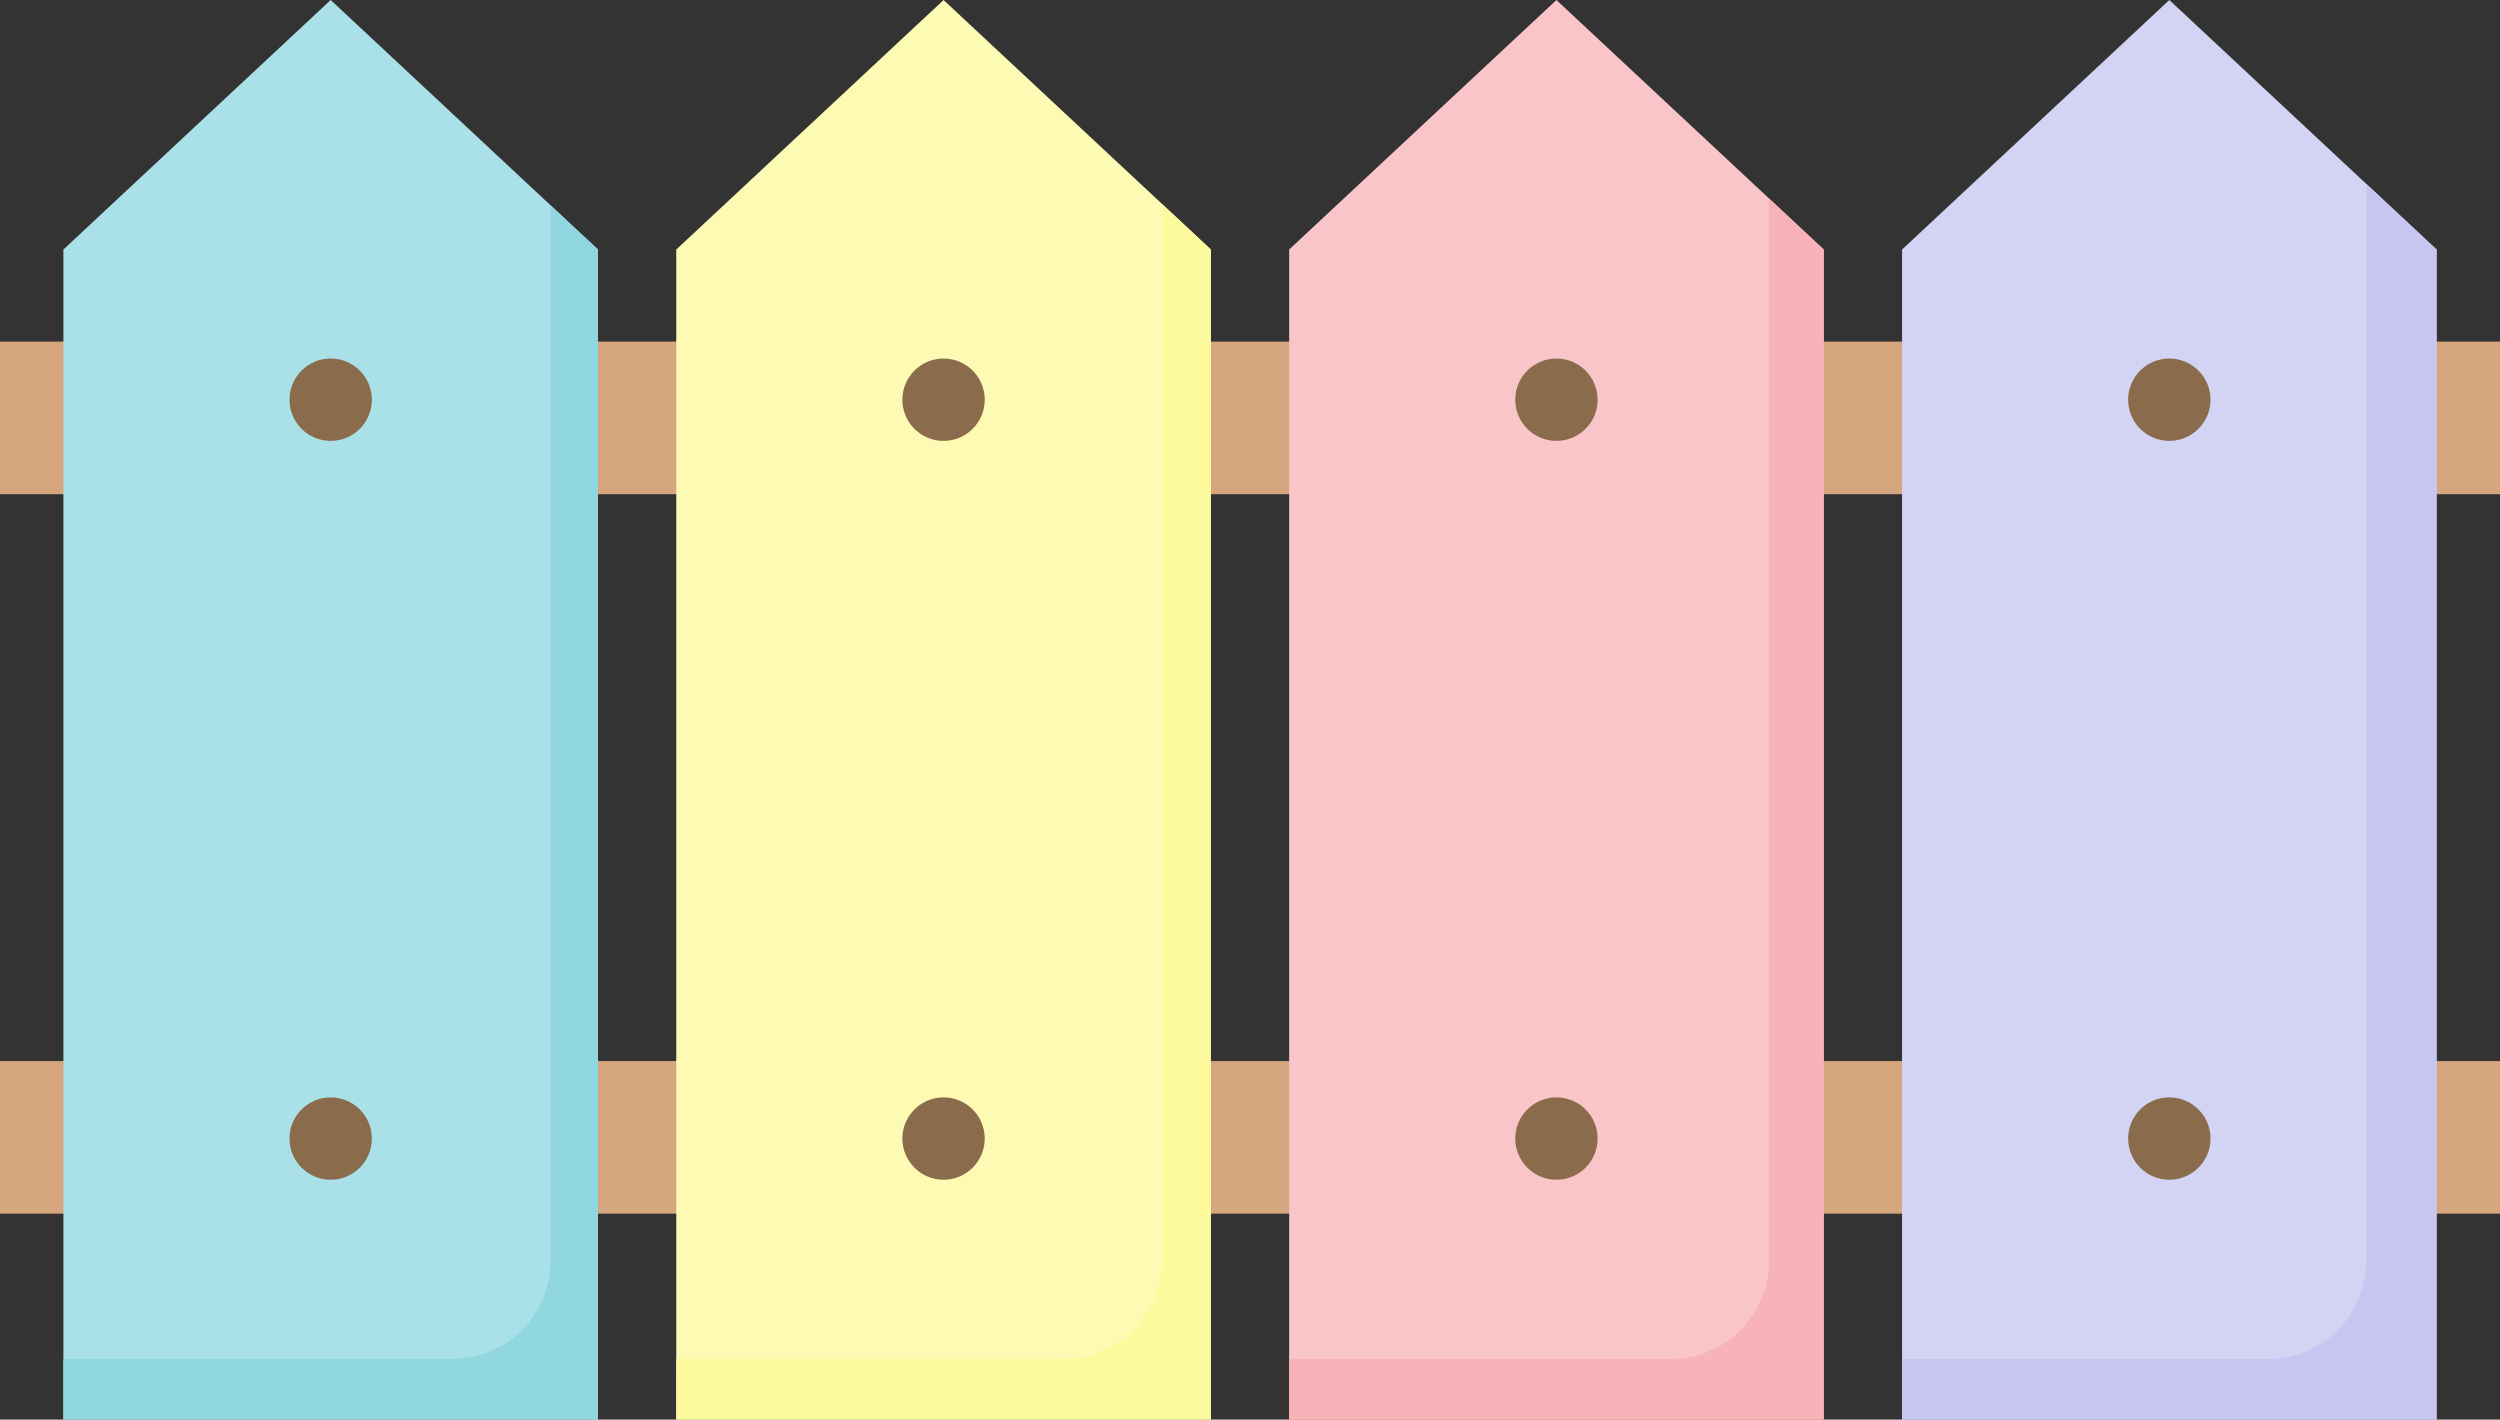 <?xml version="1.0" encoding="UTF-8"?><svg xmlns="http://www.w3.org/2000/svg" xmlns:xlink="http://www.w3.org/1999/xlink" height="482.9" preserveAspectRatio="xMidYMid meet" version="1.0" viewBox="0.0 0.0 850.4 482.9" width="850.4" zoomAndPan="magnify"><rect x="0.0" y="0.0" width="850.4" height="482.9" fill="#333333" stroke="none"/><defs><clipPath id="a"><path d="M 0 116 L 850.398 116 L 850.398 169 L 0 169 Z M 0 116"/></clipPath><clipPath id="b"><path d="M 0 360 L 850.398 360 L 850.398 413 L 0 413 Z M 0 360"/></clipPath><clipPath id="c"><path d="M 21 0 L 204 0 L 204 482.879 L 21 482.879 Z M 21 0"/></clipPath><clipPath id="d"><path d="M 230 0 L 412 0 L 412 482.879 L 230 482.879 Z M 230 0"/></clipPath><clipPath id="e"><path d="M 438 0 L 621 0 L 621 482.879 L 438 482.879 Z M 438 0"/></clipPath><clipPath id="f"><path d="M 647 0 L 829 0 L 829 482.879 L 647 482.879 Z M 647 0"/></clipPath><clipPath id="g"><path d="M 21 69 L 204 69 L 204 482.879 L 21 482.879 Z M 21 69"/></clipPath><clipPath id="h"><path d="M 230 69 L 412 69 L 412 482.879 L 230 482.879 Z M 230 69"/></clipPath><clipPath id="i"><path d="M 438 67 L 621 67 L 621 482.879 L 438 482.879 Z M 438 67"/></clipPath><clipPath id="j"><path d="M 647 62 L 829 62 L 829 482.879 L 647 482.879 Z M 647 62"/></clipPath></defs><g><g clip-path="url(#a)" id="change1_2"><path d="M 0 168.102 L 850.398 168.102 L 850.398 116.188 L 0 116.188 Z M 0 168.102" fill="#d6a67e"/></g><g clip-path="url(#b)" id="change1_1"><path d="M 0 412.836 L 850.398 412.836 L 850.398 360.926 L 0 360.926 Z M 0 412.836" fill="#d6a67e"/></g><g clip-path="url(#c)" id="change2_1"><path d="M 203.398 482.879 L 21.566 482.879 L 21.566 84.875 L 112.48 0.004 L 203.398 84.875 L 203.398 482.879" fill="#aae0e7"/></g><g clip-path="url(#d)" id="change3_1"><path d="M 411.879 482.879 L 230.043 482.879 L 230.043 84.875 L 320.961 0.004 L 411.879 84.875 L 411.879 482.879" fill="#fdfbb3"/></g><g clip-path="url(#e)" id="change4_1"><path d="M 620.355 482.879 L 438.52 482.879 L 438.52 84.875 L 529.438 0.004 L 620.355 84.875 L 620.355 482.879" fill="#f9c5c8"/></g><g clip-path="url(#f)" id="change5_1"><path d="M 828.832 482.879 L 647 482.879 L 647 84.875 L 737.914 0.004 L 828.832 84.875 L 828.832 482.879" fill="#d3d3f4"/></g><g id="change6_1"><path d="M 126.488 135.965 C 126.488 143.703 120.219 149.973 112.48 149.973 C 104.746 149.973 98.473 143.703 98.473 135.965 C 98.473 128.23 104.746 121.957 112.48 121.957 C 120.219 121.957 126.488 128.23 126.488 135.965" fill="#8a6b4c"/></g><g id="change6_2"><path d="M 334.969 135.965 C 334.969 143.703 328.695 149.973 320.961 149.973 C 313.223 149.973 306.949 143.703 306.949 135.965 C 306.949 128.23 313.223 121.957 320.961 121.957 C 328.695 121.957 334.969 128.23 334.969 135.965" fill="#8a6b4c"/></g><g id="change6_3"><path d="M 543.445 135.965 C 543.445 143.703 537.176 149.973 529.438 149.973 C 521.699 149.973 515.43 143.703 515.43 135.965 C 515.43 128.23 521.699 121.957 529.438 121.957 C 537.176 121.957 543.445 128.23 543.445 135.965" fill="#8a6b4c"/></g><g id="change6_4"><path d="M 751.926 135.965 C 751.926 143.703 745.652 149.973 737.914 149.973 C 730.18 149.973 723.906 143.703 723.906 135.965 C 723.906 128.23 730.18 121.957 737.914 121.957 C 745.652 121.957 751.926 128.23 751.926 135.965" fill="#8a6b4c"/></g><g id="change6_5"><path d="M 126.488 387.293 C 126.488 395.031 120.219 401.301 112.48 401.301 C 104.746 401.301 98.473 395.031 98.473 387.293 C 98.473 379.555 104.746 373.285 112.48 373.285 C 120.219 373.285 126.488 379.555 126.488 387.293" fill="#8a6b4c"/></g><g id="change6_6"><path d="M 334.969 387.293 C 334.969 395.031 328.695 401.301 320.961 401.301 C 313.223 401.301 306.949 395.031 306.949 387.293 C 306.949 379.555 313.223 373.285 320.961 373.285 C 328.695 373.285 334.969 379.555 334.969 387.293" fill="#8a6b4c"/></g><g id="change6_7"><path d="M 543.445 387.293 C 543.445 395.031 537.176 401.301 529.438 401.301 C 521.699 401.301 515.43 395.031 515.43 387.293 C 515.43 379.555 521.699 373.285 529.438 373.285 C 537.176 373.285 543.445 379.555 543.445 387.293" fill="#8a6b4c"/></g><g id="change6_8"><path d="M 751.926 387.293 C 751.926 395.031 745.652 401.301 737.914 401.301 C 730.18 401.301 723.906 395.031 723.906 387.293 C 723.906 379.555 730.18 373.285 737.914 373.285 C 745.652 373.285 751.926 379.555 751.926 387.293" fill="#8a6b4c"/></g><g clip-path="url(#g)" id="change7_1"><path d="M 203.398 482.879 L 21.566 482.879 L 21.566 462.277 L 153.898 462.277 C 172.293 462.277 187.203 447.367 187.203 428.973 L 187.203 69.766 L 203.398 84.875 L 203.398 482.879" fill="#90d7e0"/></g><g clip-path="url(#h)" id="change8_1"><path d="M 411.879 482.879 L 230.043 482.879 L 230.047 462.277 L 361.988 462.277 C 380.383 462.277 395.297 447.367 395.297 428.973 L 395.297 69.402 L 411.875 84.875 L 411.875 482.879" fill="#fcfa9c"/></g><g clip-path="url(#i)" id="change9_1"><path d="M 620.355 482.879 L 438.52 482.879 L 438.523 462.277 L 568.426 462.277 C 586.816 462.277 601.73 447.367 601.73 428.973 L 601.73 67.488 L 620.352 84.875 L 620.352 482.879" fill="#f7b3b7"/></g><g clip-path="url(#j)" id="change10_1"><path d="M 828.832 482.879 L 647 482.879 L 647.004 462.277 L 771.57 462.277 C 789.965 462.277 804.875 447.367 804.875 428.973 L 804.875 62.512 L 828.832 84.875 L 828.832 482.879" fill="#c6c6f1"/></g></g></svg>